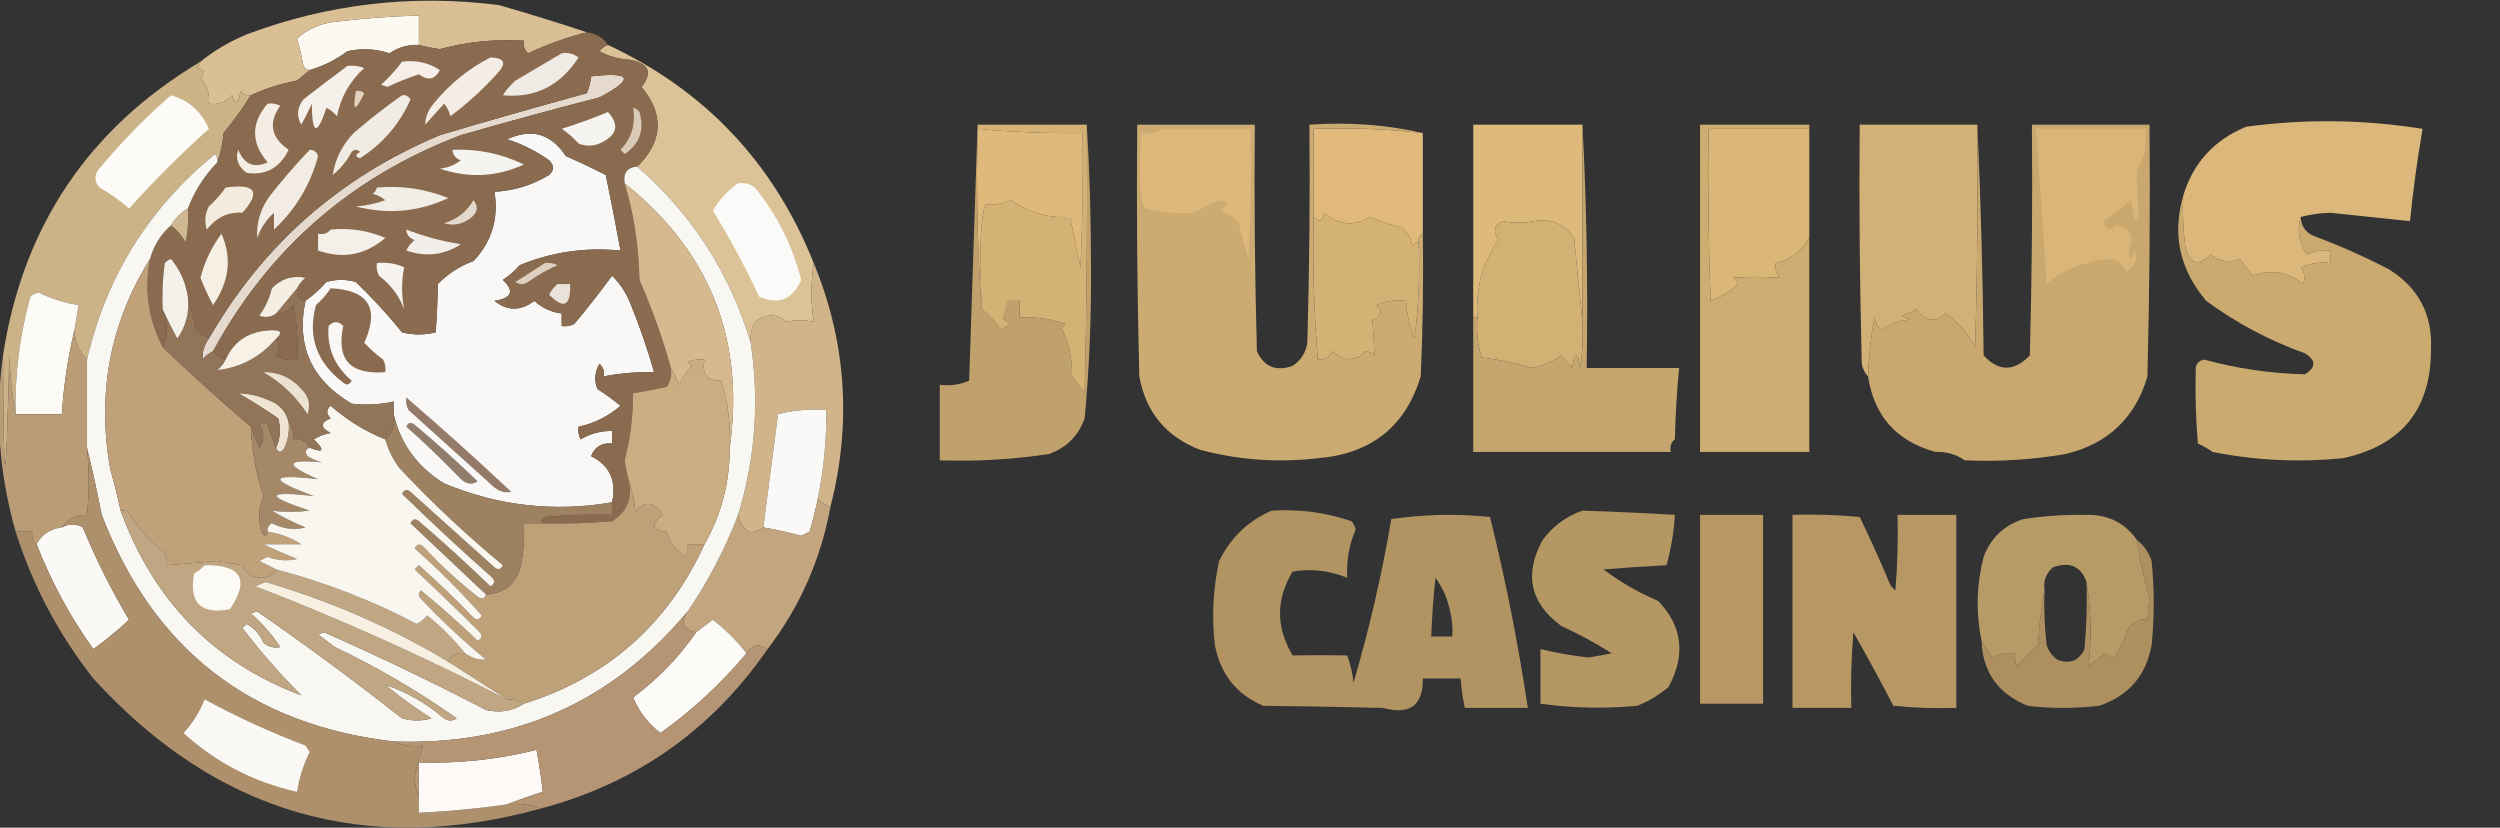 <svg width="1030" height="341" viewBox="0 0 1030 341" fill="none" xmlns="http://www.w3.org/2000/svg">
<rect x="0" y="0" width="1030" height="341" fill="#333333" stroke="none"/>
<g clip-path="url(#clip0_472_96)">
<path fill-rule="evenodd" clip-rule="evenodd" d="M172.58 18.508C168.168 18.312 164.131 19.465 160.465 21.965C154.801 20.089 149.033 19.801 143.159 21.101C138.403 24.629 133.211 27.222 127.583 28.88C126.515 28.688 125.649 28.113 124.987 27.151C124.341 23.352 123.476 19.605 122.391 15.914C126.707 11.968 131.899 9.662 137.967 8.999C149.469 7.563 161.007 6.698 172.58 6.406C172.58 10.439 172.58 14.474 172.58 18.508Z" fill="#FBF9F0"/>
<path fill-rule="evenodd" clip-rule="evenodd" d="M241.804 13.316C233.612 15.324 225.537 18.206 217.574 21.959C216.041 20.533 215.465 18.804 215.844 16.773C204.047 16.019 192.509 17.172 181.23 20.231C178.276 19.836 175.391 19.259 172.577 18.502C172.577 14.469 172.577 10.434 172.577 6.401C161.004 6.693 149.466 7.557 137.964 8.994C131.896 9.656 126.704 11.962 122.388 15.909C123.473 19.6 124.338 23.346 124.984 27.146C125.646 28.107 126.512 28.683 127.58 28.874C125.972 30.283 124.241 31.723 122.388 33.196C115.716 34.425 109.371 36.443 103.35 39.247C101.626 39.396 100.185 38.818 99.024 37.518C98.402 42.781 97.248 43.358 95.562 39.247C93.138 42.172 89.965 43.325 86.044 42.705C86.481 38.682 85.327 35.224 82.582 32.332C85.009 30.012 84.432 28.57 80.852 28.01C81.814 27.348 82.39 26.483 82.582 25.417C88.247 20.846 94.593 17.1 101.62 14.18C135.054 1.608 169.668 -2.425 205.46 2.079C217.695 5.564 229.81 9.31 241.804 13.316Z" fill="#DABF94"/>
<path fill-rule="evenodd" clip-rule="evenodd" d="M250.454 18.508C290.569 37.26 318.836 67.224 335.256 108.403C334.034 116.575 334.034 124.641 335.256 132.606C331.264 131.766 327.515 131.766 324.007 132.606C320.044 129.114 315.717 129.114 311.027 132.606C309.627 135.322 309.049 138.204 309.296 141.25C300.709 112.514 285.133 88.312 262.568 68.642C273.132 58.184 273.708 47.235 264.299 35.795C269.053 29.747 267.322 26 259.107 24.558C254.706 24.316 250.666 23.165 246.992 21.101C247.934 19.861 249.088 18.997 250.454 18.508Z" fill="#DCC397"/>
<path fill-rule="evenodd" clip-rule="evenodd" d="M87.78 144.708C86.122 145.491 84.678 146.642 83.453 148.165C83.242 145.085 84.107 142.205 86.049 139.522C108.269 100.91 139.997 72.961 181.236 55.677C201.37 49.695 221.562 43.933 241.809 38.389C242.763 35.972 243.339 33.666 243.54 31.474C260.32 29.538 261.474 32.42 247.001 40.118C227.868 45.04 208.831 50.226 189.889 55.677C144.736 72.843 110.701 102.521 87.78 144.708Z" fill="#E6DACE"/>
<path fill-rule="evenodd" clip-rule="evenodd" d="M947.918 89.386C946.235 94.607 947.101 99.793 950.514 104.945C953.454 103.379 956.628 102.803 960.032 103.216C960.032 104.945 960.032 106.674 960.032 108.402C955.837 107.87 951.8 108.447 947.918 110.131C949.524 112.323 949.813 114.628 948.783 117.046C942.508 111.939 935.585 110.786 928.015 113.589C926.284 111.284 924.554 108.978 922.823 106.674C918.635 108.382 914.597 107.806 910.708 104.945C905.432 109.96 901.97 108.807 900.324 101.487C899.461 94.596 899.172 87.681 899.459 80.742C903.488 67.201 912.141 57.693 925.419 52.218C949.667 48.923 973.897 49.211 998.107 53.082C995.926 65.698 994.196 78.376 992.915 91.115C981.965 89.965 971.005 88.812 960.032 87.657C955.842 87.761 951.805 88.337 947.918 89.386Z" fill="#DCB77B"/>
<path fill-rule="evenodd" clip-rule="evenodd" d="M586.208 54.806C586.208 68.637 586.208 82.467 586.208 96.297C584.758 96.888 584.18 98.039 584.478 99.754C583.41 99.946 582.544 100.522 581.882 101.483C581.409 98.321 579.966 95.728 577.555 93.704C573.067 92.775 568.741 91.335 564.575 89.382C557.941 93.36 551.595 92.784 545.538 87.653C544.946 91.316 543.504 91.894 541.211 89.382C541.211 77.28 541.211 65.179 541.211 53.078C556.356 52.554 571.356 53.13 586.208 54.806Z" fill="#E0B97B"/>
<path fill-rule="evenodd" clip-rule="evenodd" d="M606.977 51.352C621.976 51.352 636.974 51.352 651.974 51.352C651.974 78.436 651.974 105.519 651.974 132.603C650.82 121.346 649.667 109.82 648.513 98.028C644.546 92.235 639.065 89.93 632.071 91.113C627.44 91.955 623.113 91.955 619.091 91.113C615.6 92.747 615.024 95.34 617.361 98.892C610.751 108.406 607.866 119.065 608.707 130.874C608.131 130.874 607.553 130.874 606.977 130.874C606.977 104.367 606.977 77.859 606.977 51.352Z" fill="#DDB97B"/>
<path fill-rule="evenodd" clip-rule="evenodd" d="M252.186 206.945C228.367 211.057 205.292 208.464 182.959 199.165C171.978 192.458 165.056 182.95 162.191 170.641C162.191 168.912 162.191 167.183 162.191 165.455C156.451 166.701 150.681 166.99 144.885 166.319C128.31 156.562 121.965 142.443 125.847 123.964C128.956 121.729 131.841 119.136 134.501 116.185C138.538 115.032 142.578 115.032 146.615 116.185C153.332 122.63 159.678 129.545 165.653 136.93C170.268 138.083 174.882 138.083 179.498 136.93C180.005 130.47 180.292 123.843 180.363 117.049C184.467 112.828 189.37 109.657 195.074 107.541C202.614 99.559 205.5 90.051 203.727 79.017C211.794 78.586 219.293 76.282 226.226 72.102C228.356 70.112 228.356 68.096 226.226 66.051C220.868 62.222 215.1 59.342 208.919 57.407C218.929 52.726 227.007 55.032 233.149 64.322C238.794 66.793 244.275 69.386 249.59 72.102C251.729 82.493 253.747 92.866 255.647 103.219C241.144 101.807 227.299 103.824 214.111 109.27C212.06 111.609 209.752 113.626 207.189 115.321C212.043 119.962 210.889 122.844 203.727 123.964C209.042 128.215 214.523 128.215 220.169 123.964C223.388 126.905 227.138 128.634 231.418 129.151C231.418 130.879 231.418 132.608 231.418 134.337C233.239 134.594 234.969 134.307 236.61 133.472C242.011 127.002 247.203 120.375 252.186 113.592C255.621 116.975 258.217 121.008 259.974 125.693C263.667 134.785 266.84 144.004 269.493 153.353C262.487 153.172 255.564 153.747 248.725 155.082C249.104 153.051 248.527 151.322 246.994 149.896C245.019 153.217 244.73 156.674 246.129 160.268C249.497 162.424 252.671 164.728 255.647 167.183C250.694 171.521 244.926 174.401 238.341 175.827C238.083 177.646 238.37 179.374 239.206 181.013C243.188 178.65 247.515 177.497 252.186 177.556C252.186 179.285 252.186 181.013 252.186 182.742C248.012 182.3 245.127 184.028 243.533 187.928C251.231 191.797 254.116 198.137 252.186 206.945Z" fill="#F9F8F6"/>
<path fill-rule="evenodd" clip-rule="evenodd" d="M82.584 25.422C82.391 26.488 81.815 27.353 80.853 28.015C84.434 28.575 85.01 30.017 82.584 32.337C85.328 35.229 86.483 38.687 86.045 42.709C89.967 43.33 93.139 42.177 95.564 39.252C97.249 43.363 98.403 42.785 99.025 37.523C100.186 38.823 101.628 39.401 103.352 39.252C99.98 44.647 96.23 49.834 92.102 54.811C91.78 59.195 90.915 63.228 89.506 66.912C89.733 65.635 89.444 64.481 88.641 63.455C61.345 85.726 43.751 113.964 35.855 148.164C32.642 145.083 30.911 141.05 30.663 136.062C31.24 132.605 31.818 129.147 32.394 125.69C26.662 124.838 21.181 123.109 15.953 120.504C14.617 120.754 13.463 121.33 12.492 122.232C8.105 138.085 6.086 154.22 6.434 170.638C5.006 162.889 4.14 154.821 3.838 146.435C2.397 206.354 1.531 206.354 1.242 146.435C9.391 93.246 36.505 52.909 82.584 25.422Z" fill="#CCB287"/>
<path fill-rule="evenodd" clip-rule="evenodd" d="M70.466 39.25C77.721 41.299 82.913 45.907 86.042 53.08C74.503 63.453 63.543 74.401 53.159 85.927C49.426 82.621 45.387 79.739 41.044 77.283C39.116 75.168 38.827 72.864 40.179 70.368C49.464 59.077 59.559 48.705 70.466 39.25Z" fill="#FDFBF8"/>
<path fill-rule="evenodd" clip-rule="evenodd" d="M241.801 13.32C245.657 13.799 248.542 15.528 250.454 18.507C249.089 18.996 247.934 19.86 246.993 21.1C250.667 23.164 254.706 24.315 259.108 24.557C267.323 25.999 269.054 29.745 264.3 35.794C273.709 47.233 273.133 58.183 262.569 68.641C258.395 68.976 256.664 71.28 257.377 75.556C261.2 88.499 263.218 101.751 263.434 115.317C268.631 127.15 272.958 139.252 276.414 151.621C276.785 154.463 276.207 157.056 274.684 159.4C270.066 160.381 265.452 161.245 260.838 161.994C260.812 171.346 259.658 180.566 257.377 189.654C257.772 192.605 258.35 195.486 259.108 198.297C260.485 205.531 258.178 211.004 252.185 214.721C242.395 215.583 232.587 215.872 222.764 215.585C222.956 214.518 223.532 213.654 224.494 212.992C233.707 212.129 242.936 211.841 252.185 212.128C252.185 210.399 252.185 208.67 252.185 206.941C254.115 198.133 251.23 191.794 243.532 187.925C245.126 184.025 248.011 182.296 252.185 182.739C252.185 181.01 252.185 179.281 252.185 177.552C247.514 177.494 243.187 178.647 239.205 181.01C238.369 179.371 238.082 177.642 238.34 175.824C244.925 174.397 250.693 171.517 255.646 167.18C252.67 164.725 249.495 162.421 246.128 160.265C244.729 156.671 245.018 153.213 246.993 149.892C248.526 151.318 249.103 153.047 248.724 155.078C255.563 153.744 262.486 153.168 269.492 153.35C266.838 144.001 263.666 134.781 259.973 125.69C258.216 121.005 255.62 116.971 252.185 113.588C247.202 120.372 242.01 126.998 236.609 133.469C234.968 134.304 233.238 134.591 231.417 134.333C231.417 132.605 231.417 130.876 231.417 129.147C227.137 128.63 223.387 126.901 220.168 123.961C214.522 128.212 209.041 128.212 203.726 123.961C210.888 122.841 212.042 119.959 207.188 115.317C209.751 113.623 212.059 111.605 214.11 109.266C227.298 103.821 241.143 101.803 255.646 103.216C253.746 92.862 251.728 82.49 249.589 72.098C244.274 69.382 238.793 66.789 233.148 64.319C227.005 55.028 218.928 52.722 208.918 57.404C215.098 59.338 220.867 62.218 226.225 66.047C228.355 68.093 228.355 70.108 226.225 72.098C219.292 76.278 211.793 78.583 203.726 79.013C205.498 90.048 202.613 99.556 195.073 107.538C189.369 109.654 184.466 112.824 180.362 117.046C180.291 123.84 180.004 130.466 179.497 136.927C174.881 138.08 170.267 138.08 165.652 136.927C159.677 129.541 153.331 122.626 146.614 116.181C142.577 115.028 138.537 115.028 134.5 116.181C131.84 119.132 128.955 121.726 125.846 123.961C123.167 123.406 122.013 121.677 122.385 118.775C123.169 117.118 124.322 115.677 125.846 114.453C120.509 113.362 115.895 114.802 112.001 118.775C111.011 122.953 109.28 126.699 106.809 130.011C109.28 131.012 111.589 130.724 113.732 129.147C116.575 129.182 118.882 128.029 120.654 125.69C122.371 133.094 122.949 140.585 122.385 148.163C119.29 148.656 116.405 148.08 113.732 146.435C115.225 144.315 115.225 142.009 113.732 139.52C116.421 137.108 115.845 135.957 112.001 136.062C102.759 136.315 96.413 140.348 92.964 148.163C90.87 147.417 89.139 146.264 87.772 144.706C110.693 102.519 144.728 72.841 189.881 55.675C208.823 50.224 227.86 45.038 246.993 40.116C261.466 32.418 260.312 29.536 243.532 31.472C243.331 33.664 242.755 35.971 241.801 38.387C221.554 43.931 201.362 49.693 181.228 55.675C139.989 72.959 108.261 100.908 86.041 139.52C84.341 138.412 82.611 137.26 80.849 136.062C79.693 131.211 78.54 126.602 77.388 122.232C76.508 116.437 74.2 111.251 70.465 106.673C69.451 107.035 68.585 107.612 67.869 108.402C67.005 114.715 66.718 121.053 67.004 127.418C69.272 133.255 69.272 138.441 67.004 142.977C61.092 131.462 59.361 119.361 61.812 106.673C63.34 101.134 66.225 96.524 70.465 92.843C72.862 94.7 74.88 97.004 76.522 99.758C77.382 95.184 77.671 90.573 77.388 85.928C80.11 78.761 84.149 72.421 89.502 66.912C90.911 63.228 91.776 59.195 92.098 54.81C96.226 49.833 99.976 44.647 103.348 39.252C109.369 36.448 115.713 34.43 122.385 33.201C124.238 31.728 125.969 30.288 127.577 28.879C133.205 27.221 138.397 24.628 143.153 21.1C149.027 19.8 154.795 20.088 160.46 21.964C164.125 19.464 168.163 18.311 172.574 18.507C175.388 19.264 178.273 19.841 181.228 20.235C192.506 17.177 204.045 16.024 215.841 16.778C215.462 18.809 216.038 20.538 217.572 21.964C225.534 18.211 233.61 15.329 241.801 13.32Z" fill="#8B6B4F"/>
<path fill-rule="evenodd" clip-rule="evenodd" d="M127.586 61.729C129.312 61.677 130.466 62.541 131.047 64.322C127.854 76.185 121.797 86.27 112.875 94.575C112.875 92.271 112.875 89.965 112.875 87.66C109.71 90.523 107.401 93.981 105.953 98.033C105.593 91.787 107.323 86.025 111.145 80.745C116.34 74.117 121.821 67.779 127.586 61.729Z" fill="#F3ECE4"/>
<path fill-rule="evenodd" clip-rule="evenodd" d="M186.426 61.717C196.745 61.27 206.552 63.285 215.848 67.768C204.681 72.911 193.143 73.487 181.234 69.497C184.495 69.123 187.38 67.97 189.888 66.039C187.714 65.318 186.56 63.878 186.426 61.717Z" fill="#F6F4F0"/>
<path fill-rule="evenodd" clip-rule="evenodd" d="M260.84 44.438C261.908 44.629 262.774 45.205 263.436 46.166C265.593 53.479 263.575 59.243 257.379 63.454C256.803 62.878 256.225 62.301 255.648 61.725C260.223 56.943 261.953 51.181 260.84 44.438Z" fill="#DACAB8"/>
<path fill-rule="evenodd" clip-rule="evenodd" d="M110.265 42.701C112.086 42.443 113.817 42.73 115.457 43.565C110.466 50.627 111.62 56.678 118.919 61.717C115.257 69.196 109.487 72.365 101.612 71.225C98.042 68.508 96.889 65.339 98.151 61.717C100.608 67.709 104.646 69.438 110.265 66.903C103.355 58.776 103.355 50.71 110.265 42.701Z" fill="#F4EDE4"/>
<path fill-rule="evenodd" clip-rule="evenodd" d="M250.459 46.164C255.431 51.523 254.277 55.845 246.998 59.13C244.113 60.283 241.23 60.283 238.345 59.13C236.294 56.791 233.985 54.773 231.422 53.079C238.043 51.011 244.39 48.707 250.459 46.164Z" fill="#F5F4F0"/>
<path fill-rule="evenodd" clip-rule="evenodd" d="M165.658 39.243C167.174 39.017 168.328 39.593 169.119 40.972C164.602 51.18 157.679 59.248 148.351 65.175C146.281 64.576 146.281 63.712 148.351 62.581C147.197 61.428 146.044 61.428 144.89 62.581C142.948 66.253 140.352 69.422 137.102 72.09C138.06 65.565 140.944 59.802 145.755 54.802C152.215 49.192 158.849 44.006 165.658 39.243Z" fill="#F1ECE3"/>
<path fill-rule="evenodd" clip-rule="evenodd" d="M146.616 37.512C147.895 37.286 149.049 37.574 150.077 38.377C146.315 46.258 145.162 45.969 146.616 37.512Z" fill="#E3D2BF"/>
<path fill-rule="evenodd" clip-rule="evenodd" d="M143.154 27.153C145.531 26.882 147.839 27.171 150.077 28.018C144.136 33.384 140.385 40.01 138.828 47.898C137.635 46.417 136.194 45.266 134.501 44.441C130.598 56.103 128.58 55.526 128.444 42.712C127.165 45.687 125.721 48.568 124.117 51.356C122.104 47.812 122.393 44.355 124.982 40.983C131.052 36.214 137.109 31.603 143.154 27.153Z" fill="#F6F0EA"/>
<path fill-rule="evenodd" clip-rule="evenodd" d="M201.997 23.688C208.051 23.8 208.916 26.106 204.593 30.602C198.766 37.004 192.42 42.766 185.556 47.89C185.125 45.947 184.26 44.218 182.96 42.704C180.381 45.515 177.785 48.395 175.172 51.348C175.248 48.272 176.402 45.392 178.633 42.704C185.243 34.636 193.031 28.296 201.997 23.688Z" fill="#F3EDE5"/>
<path fill-rule="evenodd" clip-rule="evenodd" d="M165.653 25.412C171.377 24.656 176.569 25.809 181.229 28.869C179.168 32.799 176.283 33.376 172.576 30.598C168.161 32.083 163.834 33.812 159.596 35.784C158.731 35.496 157.865 35.209 157 34.92C160.242 31.974 163.127 28.805 165.653 25.412Z" fill="#F6EEE9"/>
<path fill-rule="evenodd" clip-rule="evenodd" d="M231.417 21.962C233.975 21.509 236.282 22.085 238.34 23.691C230.854 35.312 220.47 40.498 207.188 39.25C208.595 36.978 210.325 34.961 212.379 33.199C218.835 29.408 225.181 25.662 231.417 21.962Z" fill="#F0EAE4"/>
<path fill-rule="evenodd" clip-rule="evenodd" d="M304.111 75.556C306.668 75.103 308.975 75.679 311.033 77.285C320.13 88.542 326.476 101.219 330.071 115.317C326.594 123.385 320.825 125.69 312.764 122.232C307.11 110.072 300.763 98.26 293.727 86.793C296.347 82.163 299.808 78.417 304.111 75.556Z" fill="#FAFBF8"/>
<path fill-rule="evenodd" clip-rule="evenodd" d="M745.426 53.078C745.426 68.061 745.426 83.043 745.426 98.026C742.22 103.554 737.605 107.012 731.58 108.398C731.286 110.684 731.862 112.701 733.311 114.449C727.013 113.968 720.667 113.968 714.274 114.449C716.248 115.73 716.248 117.172 714.274 118.771C711.368 120.987 708.194 122.716 704.755 123.957C703.89 100.337 703.601 76.712 703.89 53.078C717.735 53.078 731.58 53.078 745.426 53.078Z" fill="#DAB677"/>
<path fill-rule="evenodd" clip-rule="evenodd" d="M584.484 99.758C585.057 113.062 584.479 126.315 582.753 139.519C580.715 134.521 579.56 129.335 579.292 123.96C575.097 123.428 571.059 124.005 567.177 125.689C569.811 128.552 569.235 130.569 565.447 131.74C565.782 136.38 566.07 141.277 566.312 146.434C565.341 145.532 564.187 144.956 562.851 144.705C558.131 149.07 553.517 149.07 549.005 144.705C547.777 147.252 545.759 148.405 542.948 148.163C541.332 128.636 540.754 109.043 541.217 89.385C543.511 91.897 544.952 91.32 545.544 87.656C551.601 92.787 557.948 93.363 564.581 89.385C568.747 91.338 573.074 92.779 577.561 93.707C579.972 95.731 581.416 98.324 581.888 101.486C582.551 100.525 583.416 99.949 584.484 99.758Z" fill="#D4B174"/>
<path fill-rule="evenodd" clip-rule="evenodd" d="M651.968 132.603C652.253 138.969 651.966 145.306 651.102 151.62C649.948 144.705 648.795 144.705 647.641 151.62C646.199 149.891 644.756 148.162 643.314 146.434C639.661 148.938 635.623 150.667 631.2 151.62C624.016 149.467 617.093 148.026 610.432 147.298C608.786 142.013 608.209 136.54 608.701 130.875C607.86 119.066 610.745 108.406 617.354 98.893C615.018 95.34 615.594 92.747 619.085 91.113C623.107 91.955 627.434 91.955 632.065 91.113C639.059 89.931 644.54 92.235 648.506 98.028C649.661 109.82 650.813 121.346 651.968 132.603Z" fill="#D3B074"/>
<path fill-rule="evenodd" clip-rule="evenodd" d="M814.653 51.352C814.942 81.899 814.653 112.439 813.788 142.976C810.638 137.373 806.598 132.762 801.673 129.146C797.374 133.137 793.336 132.562 789.558 127.417C787.712 128.611 785.692 129.476 783.501 130.01C784.655 130.586 785.808 131.163 786.962 131.739C782.43 132 778.39 133.442 774.848 136.061C773.548 134.546 772.683 132.818 772.252 130.874C770.777 138.892 769.912 146.961 769.656 155.077C768.327 153.758 767.461 152.029 767.06 149.891C766.194 117.05 765.905 84.203 766.194 51.352C782.347 51.352 798.501 51.352 814.653 51.352Z" fill="#D3B076"/>
<path fill-rule="evenodd" clip-rule="evenodd" d="M30.658 136.059C27.982 147.216 26.251 158.742 25.466 170.634C19.12 170.634 12.775 170.634 6.429 170.634C6.081 154.216 8.1 138.081 12.486 122.229C13.458 121.326 14.612 120.751 15.948 120.5C21.176 123.105 26.657 124.834 32.389 125.686C31.813 129.144 31.235 132.601 30.658 136.059Z" fill="#FDFBF6"/>
<path fill-rule="evenodd" clip-rule="evenodd" d="M700.43 51.352C715.429 51.352 730.427 51.352 745.427 51.352C745.427 51.927 745.427 52.505 745.427 53.08C731.582 53.08 717.736 53.08 703.891 53.08C703.602 76.714 703.891 100.339 704.756 123.959C708.195 122.718 711.369 120.989 714.275 118.773C716.25 117.174 716.25 115.732 714.275 114.451C720.668 113.971 727.014 113.971 733.312 114.451C731.864 112.703 731.287 110.686 731.582 108.401C737.606 107.014 742.222 103.557 745.427 98.028C745.427 127.417 745.427 156.806 745.427 186.195C730.427 186.195 715.429 186.195 700.43 186.195C700.43 141.247 700.43 96.299 700.43 51.352Z" fill="#CDAD72"/>
<path fill-rule="evenodd" clip-rule="evenodd" d="M899.464 80.742C899.177 87.681 899.466 94.597 900.329 101.487C901.975 108.807 905.437 109.96 910.713 104.945C914.602 107.806 918.64 108.382 922.828 106.674C924.559 108.978 926.289 111.284 928.02 113.589C935.59 110.786 942.513 111.939 948.788 117.046C949.818 114.628 949.529 112.323 947.923 110.131C951.805 108.447 955.842 107.87 960.037 108.402C960.037 106.674 960.037 104.945 960.037 103.216C956.633 102.803 953.459 103.379 950.519 104.945C947.106 99.793 946.24 94.607 947.923 89.386C948.028 93.002 949.759 95.596 953.115 97.165C963.788 101.104 974.172 105.714 984.267 110.995C996.414 118.55 1002.18 129.498 1001.57 143.842C1001.62 168.582 989.502 183.564 965.229 188.79C947.092 190.577 929.209 189.713 911.579 186.196C909.794 184.902 907.775 183.75 905.521 182.739C904.658 172.382 904.369 162.009 904.656 151.621C904.864 149.744 906.018 148.591 908.117 148.164C921.798 151.881 935.644 153.898 949.653 154.214C954.269 151.333 954.269 148.452 949.653 145.571C934.946 140.308 921.39 133.105 908.983 123.961C898.048 111.115 894.876 96.709 899.464 80.742Z" fill="#CBAA70"/>
<path fill-rule="evenodd" clip-rule="evenodd" d="M814.654 51.352C816.093 82.749 816.959 114.443 817.25 146.433C823.459 153.163 829.804 153.163 836.287 146.433C837.152 114.745 837.441 83.05 837.152 51.352C853.305 51.352 869.459 51.352 885.611 51.352C885.9 85.932 885.611 120.507 884.746 155.077C879.715 172.202 868.465 182.863 850.998 187.059C837.275 189.415 823.43 190.28 809.462 189.652C805.974 187.19 801.937 186.039 797.347 186.195C781.314 181.714 772.084 171.341 769.656 155.077C769.912 146.961 770.778 138.892 772.252 130.874C772.683 132.818 773.549 134.546 774.848 136.061C778.391 133.442 782.43 132 786.963 131.739C785.809 131.163 784.656 130.586 783.502 130.01C785.693 129.476 787.712 128.611 789.559 127.417C793.337 132.562 797.375 133.137 801.674 129.146C806.599 132.762 810.638 137.373 813.788 142.976C814.654 112.439 814.943 81.899 814.654 51.352Z" fill="#C9A870"/>
<path fill-rule="evenodd" clip-rule="evenodd" d="M838.883 53.078C853.883 53.078 868.88 53.078 883.88 53.078C884.69 59.355 883.536 65.119 880.419 70.366C880.353 76.567 880.64 82.904 881.284 89.382C880.708 89.958 880.13 90.535 879.553 91.111C878.977 88.229 878.399 85.349 877.823 82.467C874.32 85.679 870.57 88.561 866.573 91.111C867.621 94.535 869.351 95.113 871.765 92.84C878.191 94.152 879.922 97.609 876.957 103.212C877.368 107.643 878.233 107.643 879.553 103.212C880.803 106.948 879.649 109.83 876.092 111.856C874.881 109.207 872.863 107.479 870.035 106.67C859.206 107.472 850.265 110.929 843.209 117.042C841.839 95.704 840.395 74.382 838.883 53.078Z" fill="#DAB577"/>
<path fill-rule="evenodd" clip-rule="evenodd" d="M586.208 54.807C571.355 53.13 556.356 52.555 541.21 53.078C541.21 65.18 541.21 77.281 541.21 89.382C540.747 109.04 541.325 128.634 542.941 148.16C545.752 148.402 547.77 147.249 548.998 144.703C553.51 149.068 558.124 149.068 562.844 144.703C564.18 144.953 565.334 145.529 566.305 146.431C566.063 141.275 565.776 136.377 565.44 131.737C569.228 130.567 569.805 128.549 567.17 125.686C571.052 124.003 575.09 123.425 579.285 123.958C579.553 129.332 580.708 134.519 582.746 139.516C584.472 126.312 585.05 113.06 584.477 99.755C584.179 98.04 584.757 96.889 586.208 96.297C586.497 115.898 586.208 135.492 585.342 155.075C579.057 175.725 564.922 186.962 542.941 188.786C526.519 190.695 510.365 189.543 494.482 185.329C480.443 179.949 472.079 169.863 469.388 155.075C468.522 120.505 468.233 85.93 468.522 51.35C484.675 51.35 500.829 51.35 516.981 51.35C516.692 82.473 516.981 113.59 517.846 144.703C520.773 151.122 525.678 153.137 532.557 150.753C535.996 148.473 538.016 145.304 538.614 141.245C539.48 111.286 539.769 81.321 539.48 51.35C555.739 50.247 571.315 51.4 586.208 54.807Z" fill="#CCAB72"/>
<path fill-rule="evenodd" clip-rule="evenodd" d="M478.905 53.078C491.02 53.078 503.134 53.078 515.249 53.078C515.536 70.952 515.249 88.815 514.384 106.67C512.942 101.483 511.499 96.297 510.057 91.111C507.98 89.329 505.671 87.887 503.134 86.789C507.319 82.796 506.166 81.644 499.673 83.331C496.961 85.192 494.076 86.632 491.02 87.653C484.883 88.04 478.536 87.463 471.982 85.924C469.67 83.923 469.094 73.55 470.252 54.807C473.566 55.298 476.449 54.722 478.905 53.078Z" fill="#DEB87B"/>
<path fill-rule="evenodd" clip-rule="evenodd" d="M335.261 108.398C348.648 140.856 350.955 174.28 342.184 208.666C339.972 208.179 338.242 207.026 336.992 205.209C339.392 193.239 340.547 181.138 340.453 168.905C333.64 168.398 327.006 168.974 320.551 170.634C318.524 186.225 316.506 201.784 314.493 217.31C309.319 221.001 305.857 219.272 304.109 212.124C311.176 188.952 312.906 165.325 309.301 141.245C309.054 138.199 309.632 135.317 311.032 132.601C315.722 129.109 320.049 129.109 324.012 132.601C327.52 131.761 331.269 131.761 335.261 132.601C334.04 124.637 334.04 116.57 335.261 108.398Z" fill="#D1B489"/>
<path fill-rule="evenodd" clip-rule="evenodd" d="M651.974 51.352C653.699 84.473 654.276 117.897 653.705 151.62C666.396 151.62 679.088 151.62 691.779 151.62C690.859 161.39 690.282 171.187 690.049 181.008C688.484 182.234 687.908 183.963 688.318 186.195C661.204 186.195 634.091 186.195 606.977 186.195C606.977 167.754 606.977 149.315 606.977 130.874C607.553 130.874 608.131 130.874 608.707 130.874C608.216 136.54 608.792 142.013 610.438 147.298C617.099 148.025 624.022 149.467 631.206 151.62C635.629 150.667 639.667 148.938 643.321 146.433C644.762 148.162 646.206 149.891 647.647 151.62C648.802 144.704 649.954 144.704 651.109 151.62C651.972 145.306 652.259 138.968 651.974 132.603C651.974 105.519 651.974 78.436 651.974 51.352Z" fill="#C5A66E"/>
<path fill-rule="evenodd" clip-rule="evenodd" d="M402.756 51.352C402.756 51.927 402.756 52.505 402.756 53.08C402.176 80.251 402.752 105.03 404.486 127.417C407.614 129.727 410.21 132.608 412.274 136.061C413.572 134.979 415.016 134.114 416.601 133.468C415.203 132.935 414.048 132.071 413.14 130.874C414.431 128.738 415.007 126.432 414.87 123.959C416.601 123.959 418.332 123.959 420.062 123.959C420.062 126.264 420.062 128.57 420.062 130.874C426.592 130.465 432.939 131.329 439.1 133.468C438.523 134.043 437.945 134.621 437.369 135.196C440.344 141.264 441.786 147.892 441.696 155.077C443.426 157.381 445.157 159.688 446.888 161.992C447.753 125.116 448.042 88.236 447.753 51.352C448.907 70.071 449.484 89.087 449.484 108.401C449.702 129.815 448.836 151.135 446.888 172.365C444.292 179.568 439.389 184.466 432.177 187.059C417.269 189.301 402.269 190.166 387.18 189.652C387.18 182.161 387.18 174.669 387.18 167.178C387.18 164.297 387.18 161.416 387.18 158.535C391.608 159.057 395.648 158.479 399.294 156.806C400.449 121.655 401.601 86.502 402.756 51.352Z" fill="#C0A16B"/>
<path fill-rule="evenodd" clip-rule="evenodd" d="M402.758 53.08C402.758 52.505 402.758 51.927 402.758 51.352C417.757 51.352 432.755 51.352 447.755 51.352C448.044 88.236 447.755 125.116 446.89 161.992C445.159 159.688 443.428 157.381 441.698 155.077C441.788 147.892 440.346 141.264 437.371 135.196C437.947 134.621 438.526 134.043 439.102 133.468C432.941 131.329 426.594 130.465 420.064 130.874C420.064 128.57 420.064 126.264 420.064 123.959C418.334 123.959 416.603 123.959 414.872 123.959C415.009 126.432 414.433 128.738 413.142 130.874C414.05 132.071 415.205 132.935 416.603 133.468C415.018 134.114 413.574 134.979 412.276 136.061C410.212 132.608 407.616 129.727 404.488 127.417C403.412 102.123 403.988 87.718 406.219 84.198C409.838 84.513 413.299 83.935 416.603 82.469C423.813 87.602 431.888 89.906 440.832 89.384C442.267 96.275 443.711 103.19 445.159 110.129C446.024 91.699 446.313 73.258 446.024 54.809C431.56 55.018 417.138 54.443 402.758 53.08Z" fill="#D4B275"/>
<path fill-rule="evenodd" clip-rule="evenodd" d="M402.757 53.078C417.137 54.44 431.559 55.016 446.024 54.807C446.313 73.256 446.024 91.697 445.158 110.127C443.71 103.188 442.266 96.273 440.832 89.382C431.888 89.904 423.812 87.6 416.602 82.467C413.299 83.933 409.837 84.51 406.218 84.196C403.988 87.716 403.411 102.121 404.488 127.415C402.754 105.027 402.177 80.249 402.757 53.078Z" fill="#DFB87C"/>
<path fill-rule="evenodd" clip-rule="evenodd" d="M336.991 205.216C336.06 209.865 334.905 214.475 333.53 219.046C332.375 219.622 331.223 220.199 330.068 220.775C324.913 219.343 319.721 218.19 314.492 217.317C316.505 201.791 318.523 186.233 320.55 170.641C327.005 168.981 333.639 168.406 340.452 168.912C340.546 181.145 339.391 193.246 336.991 205.216Z" fill="#FAF9F7"/>
<path fill-rule="evenodd" clip-rule="evenodd" d="M30.663 136.062C30.911 141.05 32.642 145.083 35.855 148.164C35.855 160.265 35.855 172.366 35.855 184.468C36.786 193.843 36.786 203.062 35.855 212.128C31.375 212.06 27.913 213.789 25.471 217.314C20.683 217.954 17.221 220.26 15.087 224.229C13.523 223.003 12.946 221.275 13.357 219.043C11.049 219.043 8.742 219.043 6.434 219.043C-0.412 194.992 -2.142 170.79 1.242 146.435C1.531 206.354 2.397 206.354 3.838 146.435C4.14 154.821 5.005 162.889 6.434 170.638C12.78 170.638 19.125 170.638 25.471 170.638C26.256 158.746 27.987 147.22 30.663 136.062Z" fill="#BA9D77"/>
<path fill-rule="evenodd" clip-rule="evenodd" d="M15.086 224.22C17.22 220.251 20.681 217.944 25.47 217.305C28.48 215.69 31.363 215.69 34.123 217.305C39.556 230.464 45.902 243.143 53.161 255.337C48.552 259.645 43.649 263.68 38.45 267.439C28.855 254.034 21.067 239.628 15.086 224.22Z" fill="#FBF9F6"/>
<path fill-rule="evenodd" clip-rule="evenodd" d="M859.656 212.125C868.501 211.933 875.424 215.391 880.424 222.497C881.488 230.429 883.219 238.208 885.616 245.836C885.327 249.005 885.04 252.175 884.751 255.344C881.964 254.704 879.368 255.857 876.963 258.801C875.618 262.745 873.887 266.491 871.771 270.038C870.128 271.105 868.686 270.818 867.444 269.174C865.338 270.706 863.029 272.434 860.521 274.36C861.788 262.617 861.499 251.093 859.656 239.785C857.358 233.295 852.744 231.278 845.811 233.734C842.946 236.231 841.792 239.401 842.349 243.243C840.921 250.412 840.056 257.904 839.753 265.716C836.868 268.598 833.985 271.478 831.1 274.36C830.264 272.721 829.977 270.993 830.235 269.174C826.83 268.761 823.656 269.336 820.716 270.903C819.099 268.555 817.656 266.249 816.389 263.988C814.02 252.483 814.307 240.957 817.255 229.413C820.273 221.497 825.752 216.31 833.696 213.854C842.285 212.55 850.938 211.975 859.656 212.125Z" fill="#B79B67"/>
<path fill-rule="evenodd" clip-rule="evenodd" d="M336.989 205.211C338.239 207.028 339.97 208.181 342.181 208.668C338.192 230.454 329.539 250.046 316.221 267.446C312.729 264.969 309.844 265.546 307.568 269.175C303.65 264.108 299.034 259.499 293.723 255.345C291.383 257.115 289.076 258.844 286.8 260.531C281.376 259.48 280.222 256.6 283.339 251.887C291.838 239.388 298.761 226.134 304.107 212.126C305.855 219.274 309.316 221.003 314.491 217.312C319.719 218.185 324.911 219.338 330.067 220.77C331.221 220.194 332.374 219.617 333.528 219.041C334.904 214.47 336.058 209.86 336.989 205.211Z" fill="#C3A680"/>
<path fill-rule="evenodd" clip-rule="evenodd" d="M651.975 210.398C664.678 210.784 677.369 211.36 690.05 212.127C689.643 219.175 688.489 226.09 686.589 232.872C677.947 233.31 669.294 233.887 660.629 234.601C667.446 239.746 674.945 244.068 683.127 247.567C693.157 257.974 694.6 269.788 687.454 283.006C683.546 286.343 679.219 288.936 674.474 290.786C661.144 292.049 647.875 291.761 634.669 289.921C634.669 282.431 634.669 274.938 634.669 267.447C641.173 268.996 647.806 270.148 654.571 270.905C657.744 270.329 660.918 269.752 664.09 269.176C657.389 264.967 650.466 261.22 643.322 257.939C630.413 248.467 627.817 236.655 635.534 222.5C639.911 216.648 645.392 212.615 651.975 210.398Z" fill="#B59763"/>
<path fill-rule="evenodd" clip-rule="evenodd" d="M778.313 239.783C778.803 241.147 779.668 242.3 780.909 243.241C781.773 232.884 782.062 222.511 781.774 212.123C789.852 212.123 797.927 212.123 806.004 212.123C806.004 238.63 806.004 265.139 806.004 291.646C797.331 291.933 788.678 291.644 780.044 290.781C774.783 280.559 769.303 270.474 763.602 260.528C762.739 270.885 762.45 281.258 762.737 291.646C754.66 291.646 746.585 291.646 738.508 291.646C738.508 265.139 738.508 238.63 738.508 212.123C747.756 211.836 756.986 212.125 766.198 212.987C770.48 221.828 774.518 230.759 778.313 239.783Z" fill="#B79864"/>
<path fill-rule="evenodd" clip-rule="evenodd" d="M89.502 66.911C84.149 72.42 80.11 78.76 77.388 85.927C74.502 87.656 72.196 89.96 70.465 92.842C66.225 96.522 63.34 101.133 61.812 106.672C45.374 133.046 39.893 161.857 45.37 193.11C47.002 198.856 48.444 204.618 49.697 210.398C63.283 247.587 88.088 272.941 124.116 286.463C115.445 277.798 107.368 268.579 99.886 258.803C100.463 258.227 101.041 257.65 101.617 257.074C104.838 258.851 107.146 261.444 108.54 264.853C110.718 266.551 113.025 267.127 115.462 266.582C112.068 261.46 108.031 256.851 103.348 252.752C104.213 252.463 105.078 252.176 105.944 251.888C126.279 265.941 146.182 280.635 165.652 295.971C169.689 297.124 173.729 297.124 177.766 295.971C171.114 291.784 164.769 287.173 158.729 282.141C167.498 285.047 175.573 289.658 182.958 295.971C184.689 297.124 186.42 297.124 188.15 295.971C172.32 284.796 155.589 275 137.961 266.582C135.654 264.853 133.345 263.125 131.038 261.396C131.904 261.107 132.769 260.82 133.634 260.532C156.214 270.513 178.424 281.175 200.265 292.514C206.006 293.864 211.198 292.999 215.841 289.92C250.34 279.091 275.147 257.193 290.26 224.228C297.224 211.934 300.685 198.682 300.644 184.466C306.936 139.984 292.515 103.68 257.377 75.554C256.664 71.279 258.395 68.975 262.569 68.639C285.133 88.309 300.709 112.512 309.297 141.247C312.902 165.327 311.171 188.954 304.105 212.126C298.759 226.134 291.836 239.389 283.337 251.888C252.01 289.417 211.628 307.281 162.19 305.479C103.299 298.668 63.205 267.55 41.909 212.126C40.048 202.637 38.031 193.418 35.852 184.466C35.852 172.365 35.852 160.264 35.852 148.162C43.747 113.962 61.341 85.725 88.637 63.453C89.44 64.48 89.729 65.633 89.502 66.911Z" fill="#F9F7F1"/>
<path fill-rule="evenodd" clip-rule="evenodd" d="M259.108 198.297C260.517 201.981 261.382 206.014 261.704 210.398C265.932 206.144 269.682 206.719 272.953 212.127C267.912 216.278 268.49 218.582 274.684 219.042C275.887 223.326 278.483 226.783 282.472 229.415C283.308 227.776 283.595 226.047 283.337 224.228C285.644 224.228 287.953 224.228 290.26 224.228C275.148 257.194 250.34 279.092 215.841 289.921C213.75 288.652 211.443 288.076 208.918 288.192C200.841 283.006 192.766 277.82 184.689 272.633C185.871 269.736 188.18 268.583 191.612 269.176C194.298 271.116 197.181 271.98 200.265 271.769C190.828 264.016 181.887 255.659 173.44 246.702C172.285 245.549 172.285 244.398 173.44 243.245C181.486 249.838 189.274 256.753 196.804 263.99C198.571 263.122 198.86 261.97 197.669 260.532C188.82 251.674 179.88 243.03 170.844 234.601C171.42 234.025 171.998 233.448 172.574 232.872C180.336 239.761 187.835 246.963 195.073 254.482C196.513 255.671 197.666 255.382 198.534 253.617C189.834 243.774 180.605 234.554 170.844 225.957C171.713 224.192 172.865 223.903 174.305 225.093C181.285 232.644 188.784 239.559 196.804 245.838C198.425 247.034 199.578 246.745 200.265 244.973C208.673 244.361 213.577 239.751 214.976 231.143C215.838 225.988 216.127 220.802 215.841 215.584C218.148 215.584 220.457 215.584 222.764 215.584C232.587 215.871 242.395 215.583 252.185 214.72C258.178 211.003 260.485 205.53 259.108 198.297Z" fill="#BEA079"/>
<path fill-rule="evenodd" clip-rule="evenodd" d="M49.703 210.387C50.982 210.161 52.136 210.449 53.164 211.252C56.998 217.724 61.903 223.199 67.875 227.675C68.711 229.314 68.998 231.042 68.74 232.861C75.651 232.287 82.574 231.711 89.508 231.132C92.97 231.708 96.431 232.285 99.892 232.861C101.242 236.241 103.838 237.97 107.68 238.047C110.59 237.861 112.609 236.708 113.738 234.59C133.947 239.876 153.271 247.369 171.715 257.064C173.359 256.161 174.803 255.008 176.042 253.606C181.846 258.253 187.038 263.439 191.618 269.165C188.186 268.572 185.877 269.725 184.695 272.622C161.137 258.523 136.043 247.573 109.411 239.776C107.969 240.352 106.526 240.929 105.084 241.505C140.485 255.148 175.099 270.707 208.924 288.181C211.45 288.065 213.756 288.641 215.847 289.91C211.204 292.989 206.012 293.853 200.271 292.503C178.43 281.164 156.22 270.503 133.64 260.521C132.775 260.81 131.91 261.097 131.044 261.386C133.351 263.114 135.66 264.843 137.967 266.572C155.596 274.989 172.326 284.786 188.156 295.961C186.426 297.114 184.695 297.114 182.964 295.961C175.58 289.647 167.504 285.037 158.735 282.131C164.775 287.163 171.12 291.774 177.772 295.961C173.735 297.114 169.695 297.114 165.658 295.961C146.188 280.625 126.285 265.93 105.95 251.877C105.084 252.166 104.219 252.453 103.354 252.742C108.037 256.841 112.075 261.45 115.468 266.572C113.032 267.116 110.725 266.541 108.546 264.843C107.153 261.434 104.844 258.841 101.623 257.064C101.047 257.639 100.469 258.217 99.892 258.792C107.374 268.569 115.451 277.788 124.122 286.453C88.094 272.93 63.289 247.576 49.703 210.387Z" fill="#C0A683"/>
<path fill-rule="evenodd" clip-rule="evenodd" d="M84.314 232.87C99.498 232.711 102.96 238.762 94.698 251.022C82.692 253.271 77.789 248.374 79.987 236.328C81.709 235.349 83.15 234.196 84.314 232.87Z" fill="#FCFAF4"/>
<path fill-rule="evenodd" clip-rule="evenodd" d="M162.196 170.633C165.06 182.942 171.983 192.45 182.964 199.157C205.296 208.456 228.371 211.049 252.19 206.937C252.19 208.665 252.19 210.394 252.19 212.123C242.942 211.836 233.712 212.125 224.5 212.987C223.537 213.649 222.961 214.514 222.769 215.581C220.462 215.581 218.153 215.581 215.846 215.581C216.132 220.798 215.843 225.984 214.981 231.139C213.583 239.747 208.678 244.357 200.27 244.969C189.921 235.211 179.537 225.414 169.118 215.581C169.987 213.815 171.14 213.527 172.58 214.716C182.645 223.329 192.453 232.261 202.001 241.512C203.768 240.644 204.057 239.493 202.866 238.054C190.158 226.798 177.754 215.273 165.657 203.479C166.526 201.714 167.678 201.425 169.118 202.615C180.657 212.987 192.193 223.36 203.732 233.732C205.172 234.922 206.324 234.633 207.193 232.868C192.276 220.565 178.142 207.31 164.792 193.107C161.943 189.461 159.925 185.426 158.734 181.005C161.815 178.43 162.968 174.972 162.196 170.633Z" fill="#9D8160"/>
<path fill-rule="evenodd" clip-rule="evenodd" d="M167.383 175.814C168.07 174.042 169.223 173.753 170.844 174.949C179.755 182.409 188.409 190.188 196.804 198.288C194.572 199.857 192.265 199.569 189.881 197.423C182.609 189.869 175.109 182.665 167.383 175.814Z" fill="#917D6C"/>
<path fill-rule="evenodd" clip-rule="evenodd" d="M61.815 106.672C59.364 119.359 61.095 131.461 67.007 142.976C78.866 154.346 90.98 165.294 103.351 175.822C103.711 185.642 105.442 195.15 108.543 204.347C106.622 209.078 106.333 213.978 107.678 219.041C108.872 221.181 109.737 221.181 110.274 219.041C115.229 219.783 119.843 221.512 124.119 224.227C118.927 224.227 113.735 224.227 108.543 224.227C113.069 226.409 117.684 228.425 122.388 230.278C118.294 231.25 114.256 230.963 110.274 229.414C109.119 229.989 107.967 230.567 106.812 231.142C109.32 232.304 111.627 233.457 113.735 234.6C112.607 236.718 110.587 237.871 107.678 238.057C103.836 237.98 101.24 236.251 99.89 232.871C96.428 232.296 92.967 231.718 89.506 231.142C82.571 231.722 75.648 232.297 68.738 232.871C68.996 231.053 68.708 229.324 67.872 227.685C61.9 223.209 56.995 217.734 53.162 211.262C52.134 210.46 50.979 210.171 49.7 210.397C48.447 204.618 47.006 198.856 45.374 193.11C39.896 161.857 45.377 133.046 61.815 106.672Z" fill="#C0A17A"/>
<path fill-rule="evenodd" clip-rule="evenodd" d="M113.736 184.467C114.734 186.667 115.887 186.667 117.197 184.467C118.665 181.167 119.243 177.709 118.928 174.094C120.544 175.94 121.122 178.245 120.658 181.009C123.912 180.541 126.219 181.694 127.581 184.467C125.807 185.153 125.518 186.304 126.716 187.924C128.562 189.119 130.582 189.983 132.773 190.517C117.527 189.038 116.951 191.344 131.042 197.432C110.892 195.111 110.314 197.417 129.312 204.347C109.516 202.206 108.94 204.223 127.581 210.398C122.2 211.041 117.008 211.041 112.005 210.398C116.425 213.028 121.041 215.332 125.85 217.313C121.248 218.497 116.634 217.92 112.005 215.584C110.624 216.374 110.048 217.528 110.274 219.042C109.738 221.182 108.872 221.182 107.678 219.042C106.334 213.978 106.623 209.079 108.544 204.347C105.442 195.15 103.712 185.642 103.352 175.823C104.499 178.489 105.653 181.371 106.813 184.467C108.994 181.263 108.994 178.095 106.813 174.959C107.967 173.805 109.12 173.805 110.274 174.959C111.328 178.326 112.483 181.497 113.736 184.467Z" fill="#A58868"/>
<path fill-rule="evenodd" clip-rule="evenodd" d="M167.38 163.719C182.027 176.327 196.449 189.292 210.647 202.616C208.21 203.16 205.903 202.585 203.725 200.887C191.899 190.226 180.071 179.566 168.246 168.905C167.41 167.266 167.123 165.537 167.38 163.719Z" fill="#967A69"/>
<path fill-rule="evenodd" clip-rule="evenodd" d="M300.649 184.473C300.691 198.688 297.23 211.941 290.265 224.234C287.959 224.234 285.65 224.234 283.343 224.234C283.601 226.053 283.313 227.782 282.477 229.421C278.488 226.789 275.892 223.332 274.689 219.048C268.495 218.588 267.917 216.284 272.959 212.133C269.688 206.725 265.937 206.15 261.709 210.404C261.388 206.02 260.522 201.987 259.113 198.303C258.355 195.492 257.777 192.61 257.383 189.659C259.664 180.571 260.818 171.352 260.844 161.999C265.458 161.25 270.072 160.386 274.689 159.406C276.212 157.062 276.791 154.469 276.42 151.626C277.564 153.732 278.718 156.037 279.881 158.542C281.141 155.615 282.872 153.022 285.073 150.762C284.497 150.186 283.919 149.609 283.343 149.033C285.581 148.186 287.889 147.898 290.265 148.169C288.978 154.133 291.287 157.013 297.188 156.813C299.924 165.669 301.079 174.889 300.649 184.473Z" fill="#CBAD82"/>
<path fill-rule="evenodd" clip-rule="evenodd" d="M158.733 181.01C159.923 185.43 161.941 189.465 164.79 193.111C178.14 207.315 192.275 220.569 207.191 232.872C206.322 234.638 205.17 234.926 203.73 233.737C192.191 223.364 180.655 212.992 169.117 202.619C167.677 201.43 166.524 201.719 165.655 203.484C177.753 215.277 190.156 226.803 202.865 238.059C204.055 239.497 203.766 240.648 201.999 241.516C192.451 232.266 182.643 223.333 172.578 214.721C171.138 213.531 169.985 213.82 169.117 215.585C179.535 225.418 189.919 235.215 200.269 244.974C199.581 246.746 198.429 247.034 196.807 245.838C188.787 239.559 181.288 232.644 174.309 225.093C172.869 223.904 171.716 224.192 170.847 225.957C180.608 234.555 189.838 243.774 198.538 253.618C197.669 255.383 196.516 255.671 195.077 254.482C187.839 246.964 180.34 239.762 172.578 232.872C172.002 233.448 171.423 234.026 170.847 234.601C179.883 243.031 188.824 251.674 197.673 260.533C198.863 261.971 198.574 263.122 196.807 263.99C189.277 256.754 181.489 249.839 173.443 243.245C172.289 244.398 172.289 245.549 173.443 246.703C181.891 255.659 190.831 264.016 200.269 271.77C197.184 271.98 194.301 271.116 191.615 269.176C187.036 263.451 181.844 258.265 176.039 253.618C174.8 255.02 173.357 256.173 171.713 257.075C153.269 247.38 133.944 239.888 113.735 234.601C111.627 233.459 109.32 232.305 106.812 231.144C107.967 230.568 109.119 229.991 110.274 229.415C114.256 230.964 118.294 231.251 122.389 230.279C117.685 228.426 113.069 226.41 108.543 224.229C113.735 224.229 118.927 224.229 124.119 224.229C119.843 221.513 115.229 219.784 110.274 219.042C110.047 217.528 110.623 216.375 112.005 215.585C116.634 217.92 121.248 218.498 125.85 217.314C121.04 215.333 116.425 213.028 112.005 210.399C117.008 211.042 122.2 211.042 127.581 210.399C108.939 204.224 109.516 202.206 129.311 204.348C110.314 197.417 110.892 195.111 131.042 197.433C116.951 191.344 117.527 189.038 132.773 190.518C130.581 189.984 128.562 189.119 126.715 187.925C125.518 186.305 125.807 185.154 127.581 184.467C133.378 186.72 133.956 185.568 129.311 181.01C131.438 179.66 133.745 178.795 136.234 178.417C131.859 176.142 131.859 174.124 136.234 172.366C134.347 170.449 134.347 168.72 136.234 167.18C143.221 173.232 150.72 177.843 158.733 181.01Z" fill="#F9F6EF"/>
<path fill-rule="evenodd" clip-rule="evenodd" d="M118.924 174.093C119.239 177.708 118.661 181.166 117.194 184.466C115.883 186.667 114.731 186.667 113.732 184.466C115.527 180.597 115.814 176.564 114.598 172.365C109.264 168.691 103.783 165.234 98.156 161.992C103.288 162.044 108.48 163.484 113.732 166.314C116.572 168.266 118.303 170.859 118.924 174.093Z" fill="#EEE4D1"/>
<path fill-rule="evenodd" clip-rule="evenodd" d="M122.389 118.773C122.017 121.676 123.171 123.405 125.85 123.96C121.969 142.438 128.313 156.557 144.888 166.314C150.684 166.985 156.454 166.696 162.194 165.45C162.194 167.179 162.194 168.907 162.194 170.636C162.966 174.975 161.814 178.433 158.733 181.009C150.72 177.842 143.221 173.231 136.234 167.179C134.348 168.719 134.348 170.448 136.234 172.365C131.859 174.123 131.859 176.141 136.234 178.416C133.746 178.794 131.439 179.659 129.312 181.009C133.957 185.567 133.379 186.719 127.581 184.466C126.219 181.693 123.912 180.54 120.658 181.009C121.122 178.244 120.544 175.94 118.928 174.094C118.307 170.859 116.576 168.266 113.736 166.314C108.483 163.484 103.291 162.044 98.16 161.992C103.786 165.234 109.267 168.691 114.601 172.365C115.818 176.564 115.531 180.597 113.736 184.466C112.483 181.496 111.328 178.326 110.274 174.958C109.12 173.805 107.967 173.805 106.813 174.958C108.994 178.094 108.994 181.263 106.813 184.466C105.654 181.37 104.499 178.488 103.352 175.822C90.981 165.294 78.866 154.346 67.008 142.976C69.277 138.44 69.277 133.254 67.008 127.417C68.839 131.407 70.857 135.442 73.065 139.519C76.663 134.362 78.107 128.598 77.392 122.231C78.544 126.601 79.697 131.21 80.853 136.061C82.615 137.259 84.346 138.41 86.045 139.519C84.103 142.202 83.238 145.082 83.449 148.162C84.674 146.639 86.118 145.488 87.776 144.705C89.143 146.262 90.874 147.416 92.968 148.162C92.184 149.818 91.031 151.26 89.507 152.484C99.188 151.392 107.263 147.07 113.736 139.519C115.229 142.008 115.229 144.314 113.736 146.434C116.41 148.079 119.295 148.655 122.389 148.162C122.953 140.583 122.375 133.093 120.658 125.688C118.886 128.027 116.579 129.181 113.736 129.146C116.621 125.688 119.504 122.231 122.389 118.773Z" fill="#927459"/>
<path fill-rule="evenodd" clip-rule="evenodd" d="M108.539 153.353C114.773 153.296 119.965 155.602 124.115 160.268C127.154 163.191 128.019 166.648 126.711 170.64C121.848 163.179 115.791 157.415 108.539 153.353Z" fill="#ECE2D2"/>
<path fill-rule="evenodd" clip-rule="evenodd" d="M113.737 139.527C107.264 147.078 99.189 151.4 89.508 152.492C91.032 151.268 92.185 149.827 92.969 148.17C96.418 140.355 102.765 136.322 112.006 136.069C115.85 135.964 116.427 137.115 113.737 139.527Z" fill="#F7F2E5"/>
<path fill-rule="evenodd" clip-rule="evenodd" d="M136.23 118.773C151.884 119.508 156.5 127.001 150.075 141.247C152.438 143.738 155.034 146.043 157.863 148.162C158.699 149.801 158.987 151.53 158.729 153.349C144.236 154.446 138.468 148.107 141.422 134.332C139.43 132.204 137.412 132.204 135.365 134.332C134.672 143.336 137.845 150.828 144.883 156.806C144.015 158.571 142.862 158.86 141.422 157.67C130.396 149.253 126.646 138.594 130.173 125.688C132.554 123.605 134.572 121.301 136.23 118.773Z" fill="#8B6B50"/>
<path fill-rule="evenodd" clip-rule="evenodd" d="M77.389 122.231C78.104 128.598 76.66 134.361 73.062 139.518C70.854 135.442 68.836 131.407 67.005 127.417C66.72 121.052 67.007 114.714 67.871 108.401C68.587 107.611 69.452 107.033 70.466 106.672C74.201 111.25 76.51 116.436 77.389 122.231Z" fill="#F6F1E8"/>
<path fill-rule="evenodd" clip-rule="evenodd" d="M229.688 117.047C231.419 117.047 233.149 117.047 234.88 117.047C235.178 126.123 232.293 127.563 226.227 121.369C227.189 119.621 228.341 118.181 229.688 117.047Z" fill="#E9E2DB"/>
<path fill-rule="evenodd" clip-rule="evenodd" d="M122.389 118.776C119.503 122.234 116.62 125.691 113.735 129.149C111.593 130.725 109.284 131.014 106.812 130.013C109.284 126.701 111.015 122.954 112.005 118.776C115.899 114.803 120.512 113.363 125.85 114.454C124.325 115.678 123.172 117.12 122.389 118.776Z" fill="#F4EEE3"/>
<path fill-rule="evenodd" clip-rule="evenodd" d="M257.383 75.555C292.521 103.68 306.942 139.984 300.649 184.466C301.079 174.882 299.924 165.663 297.188 156.806C291.287 157.007 288.978 154.127 290.265 148.163C287.889 147.891 285.581 148.18 283.343 149.027C283.919 149.603 284.497 150.18 285.073 150.756C282.872 153.015 281.141 155.608 279.881 158.535C278.718 156.03 277.564 153.726 276.42 151.62C272.964 139.251 268.637 127.149 263.44 115.316C263.224 101.751 261.206 88.498 257.383 75.555Z" fill="#D7B98F"/>
<path fill-rule="evenodd" clip-rule="evenodd" d="M224.497 108.396C226.318 108.138 228.049 108.425 229.689 109.26C225.37 111.127 221.33 113.434 217.575 116.175C215.844 117.329 214.113 117.329 212.383 116.175C216.533 113.541 220.571 110.948 224.497 108.396Z" fill="#DFD0C2"/>
<path fill-rule="evenodd" clip-rule="evenodd" d="M155.271 108.394C159.238 107.952 162.988 108.527 166.52 110.123C165.366 115.885 165.366 121.649 166.52 127.411C164.442 121.861 160.981 117.251 156.136 113.581C155.301 111.942 155.013 110.213 155.271 108.394Z" fill="#F7F3EE"/>
<path fill-rule="evenodd" clip-rule="evenodd" d="M91.239 96.297C95.637 106.225 94.483 116.02 87.778 125.686C85.812 122.047 84.081 118.301 82.586 114.449C84.355 107.75 87.24 101.699 91.239 96.297Z" fill="#F6EFE4"/>
<path fill-rule="evenodd" clip-rule="evenodd" d="M167.383 94.57C174.534 97.367 182.033 99.383 189.881 100.621C182.921 105.121 175.422 105.985 167.383 103.214C168.208 101.523 169.361 100.083 170.844 98.892C168.67 98.171 167.516 96.731 167.383 94.57Z" fill="#F2EFEA"/>
<path fill-rule="evenodd" clip-rule="evenodd" d="M136.231 94.576C144.107 93.804 151.606 94.955 158.73 98.034C150.532 105.089 141.3 106.818 131.039 103.22C131.039 100.916 131.039 98.61 131.039 96.305C133.273 96.715 135.004 96.139 136.231 94.576Z" fill="#F4EFE9"/>
<path fill-rule="evenodd" clip-rule="evenodd" d="M77.391 85.93C77.675 90.575 77.386 95.186 76.526 99.76C74.884 97.006 72.866 94.701 70.469 92.845C72.199 89.963 74.506 87.658 77.391 85.93Z" fill="#D0B992"/>
<path fill-rule="evenodd" clip-rule="evenodd" d="M195.076 82.469C197.324 85.326 196.747 87.919 193.345 90.248C190.117 92.497 186.656 93.075 182.961 91.977C188.317 90.361 192.357 87.19 195.076 82.469Z" fill="#E4D7CC"/>
<path fill-rule="evenodd" clip-rule="evenodd" d="M155.271 77.289C165.485 76.359 175.291 77.799 184.692 81.611C172.468 87.304 159.775 88.457 146.617 85.069C150.771 84.747 154.81 83.883 158.732 82.476C157.216 81.177 155.485 80.313 153.54 79.882C154.502 79.22 155.078 78.356 155.271 77.289Z" fill="#F1EEE7"/>
<path fill-rule="evenodd" clip-rule="evenodd" d="M92.962 77.285C105.284 75.516 107.591 78.974 99.884 87.657C94.166 87.185 89.263 89.49 85.174 94.572C84.177 91.328 84.466 88.157 86.039 85.064C88.666 82.729 90.973 80.135 92.962 77.285Z" fill="#F3EBDD"/>
<path fill-rule="evenodd" clip-rule="evenodd" d="M307.572 269.174C297.151 281.598 285.326 292.547 272.093 302.02C267.036 298.12 263.286 293.223 260.844 287.326C270.973 279.8 279.627 270.868 286.804 260.53C289.08 258.843 291.387 257.114 293.726 255.344C299.038 259.498 303.654 264.107 307.572 269.174Z" fill="#FCFBF7"/>
<path fill-rule="evenodd" clip-rule="evenodd" d="M700.43 212.125C709.083 212.125 717.736 212.125 726.39 212.125C726.39 238.056 726.39 263.988 726.39 289.919C717.736 289.919 709.083 289.919 700.43 289.919C700.43 263.988 700.43 238.056 700.43 212.125Z" fill="#B89764"/>
<path fill-rule="evenodd" clip-rule="evenodd" d="M35.851 184.469C38.03 193.42 40.048 202.64 41.908 212.129C63.204 267.553 103.299 298.671 162.19 305.482C165.836 307.155 169.876 307.733 174.304 307.211C172.802 311.354 171.648 315.676 170.843 320.176C170.857 323.127 171.435 325.72 172.574 327.956C172.574 330.26 172.574 332.566 172.574 334.871C184.759 334.288 196.874 333.135 208.918 331.413C213.911 330.884 218.526 331.46 222.763 333.142C150.551 352.997 89.112 335.132 38.447 279.55C24.114 261.288 13.441 241.118 6.43 219.044C8.737 219.044 11.045 219.044 13.352 219.044C12.942 221.276 13.518 223.005 15.083 224.23C21.064 239.639 28.852 254.044 38.447 267.449C43.646 263.691 48.549 259.656 53.158 255.348C45.899 243.153 39.553 230.474 34.12 217.315C31.36 215.7 28.477 215.7 25.467 217.315C27.909 213.79 31.37 212.061 35.851 212.129C36.782 203.063 36.782 193.844 35.851 184.469Z" fill="#AF906C"/>
<path fill-rule="evenodd" clip-rule="evenodd" d="M880.417 222.5C883.249 224.659 885.269 227.541 886.475 231.144C887.629 242.669 887.629 254.193 886.475 265.719C884.197 278.365 876.986 286.72 864.841 290.786C855.034 291.939 845.228 291.939 835.42 290.786C823.212 285.824 816.866 276.892 816.383 263.99C817.65 266.251 819.093 268.558 820.709 270.905C823.65 269.339 826.824 268.763 830.228 269.176C829.97 270.995 830.258 272.724 831.093 274.363C833.978 271.481 836.862 268.601 839.747 265.719C840.05 257.907 840.915 250.414 842.343 243.245C842.056 250.758 842.345 258.249 843.208 265.719C844.013 268.193 845.456 270.209 847.535 271.77C852.775 273.74 856.526 272.299 858.784 267.448C859.648 258.246 859.937 249.026 859.649 239.788C861.493 251.095 861.782 262.619 860.515 274.363C863.023 272.437 865.331 270.708 867.437 269.176C868.68 270.821 870.122 271.107 871.764 270.041C873.881 266.493 875.611 262.747 876.956 258.804C879.362 255.86 881.958 254.707 884.744 255.346C885.033 252.178 885.32 249.007 885.609 245.838C883.213 238.211 881.482 230.432 880.417 222.5Z" fill="#AE9060"/>
<path fill-rule="evenodd" clip-rule="evenodd" d="M184.689 272.635C192.766 277.822 200.841 283.008 208.918 288.194C175.092 270.72 140.479 255.161 105.078 241.518C106.52 240.942 107.963 240.365 109.405 239.789C136.036 247.586 161.131 258.536 184.689 272.635Z" fill="#F7EFE0"/>
<path d="M523.902 210.401C535.198 209.657 546.159 211.099 556.785 214.723C557.688 215.693 558.265 216.845 558.516 218.18C555.835 224.542 554.681 231.168 555.055 238.061C547.838 235.072 540.338 234.208 532.556 235.468C525.65 246.907 525.65 258.433 532.556 270.043C540.043 269.882 547.542 269.882 555.055 270.043C556.377 273.62 557.242 277.366 557.65 281.279C564.126 259.219 569.319 236.745 573.227 213.859C586.646 211.876 600.203 211.587 613.897 212.994C620.296 238.943 625.488 265.163 629.474 291.653H603.513C602.659 287.666 602.083 283.633 601.782 279.551H586.206C586.341 290.644 580.862 294.678 569.766 291.653C553.42 291.257 536.978 290.968 520.441 290.788C509.417 286.095 502.783 277.739 500.538 265.721C499.199 254.097 499.776 242.573 502.27 231.146C507.062 221.456 514.273 214.541 523.902 210.401ZM591.402 238.063C590.54 246.105 589.964 254.173 589.672 262.265H598.325C598.605 258.761 598.317 255.303 597.46 251.893C596.356 246.532 594.336 241.921 591.402 238.063Z" fill="#B19462"/>
<path fill-rule="evenodd" clip-rule="evenodd" d="M84.31 288.188C97.598 295.395 111.443 301.734 125.846 307.204C126.422 308.068 127 308.933 127.576 309.797C124.968 315.02 123.237 320.495 122.384 326.22C104.603 322.239 89.027 314.171 75.656 302.018C79.445 297.891 82.33 293.282 84.31 288.188Z" fill="#FBF9F5"/>
<path fill-rule="evenodd" clip-rule="evenodd" d="M208.922 331.411C196.878 333.133 184.764 334.286 172.578 334.869C172.578 332.564 172.578 330.258 172.578 327.954C172.578 323.343 172.578 318.734 172.578 314.124C188.993 314.632 205.146 312.903 221.037 308.938C222.136 314.769 223.001 320.531 223.633 326.225C218.529 327.845 213.624 329.574 208.922 331.411Z" fill="#FCF9F6"/>
<path fill-rule="evenodd" clip-rule="evenodd" d="M283.342 251.891C280.225 256.603 281.379 259.483 286.803 260.534C279.626 270.872 270.973 279.805 260.843 287.33C263.285 293.227 267.036 298.125 272.093 302.025C285.325 292.551 297.151 281.603 307.571 269.178C309.847 265.55 312.732 264.972 316.225 267.449C293.236 300.763 262.084 322.659 222.769 333.142C218.532 331.46 213.916 330.884 208.923 331.413C213.626 329.576 218.53 327.847 223.634 326.227C223.002 320.533 222.137 314.771 221.038 308.94C205.147 312.905 188.995 314.634 172.579 314.126C172.579 318.737 172.579 323.345 172.579 327.956C171.441 325.721 170.862 323.128 170.849 320.177C171.653 315.677 172.808 311.355 174.31 307.211C169.881 307.733 165.842 307.156 162.195 305.482C211.634 307.283 252.015 289.42 283.342 251.891Z" fill="#B59574"/>
</g>
<defs>
<clipPath id="clip0_472_96">
<rect width="1030" height="341" fill="white"/>
</clipPath>
</defs>
</svg>
